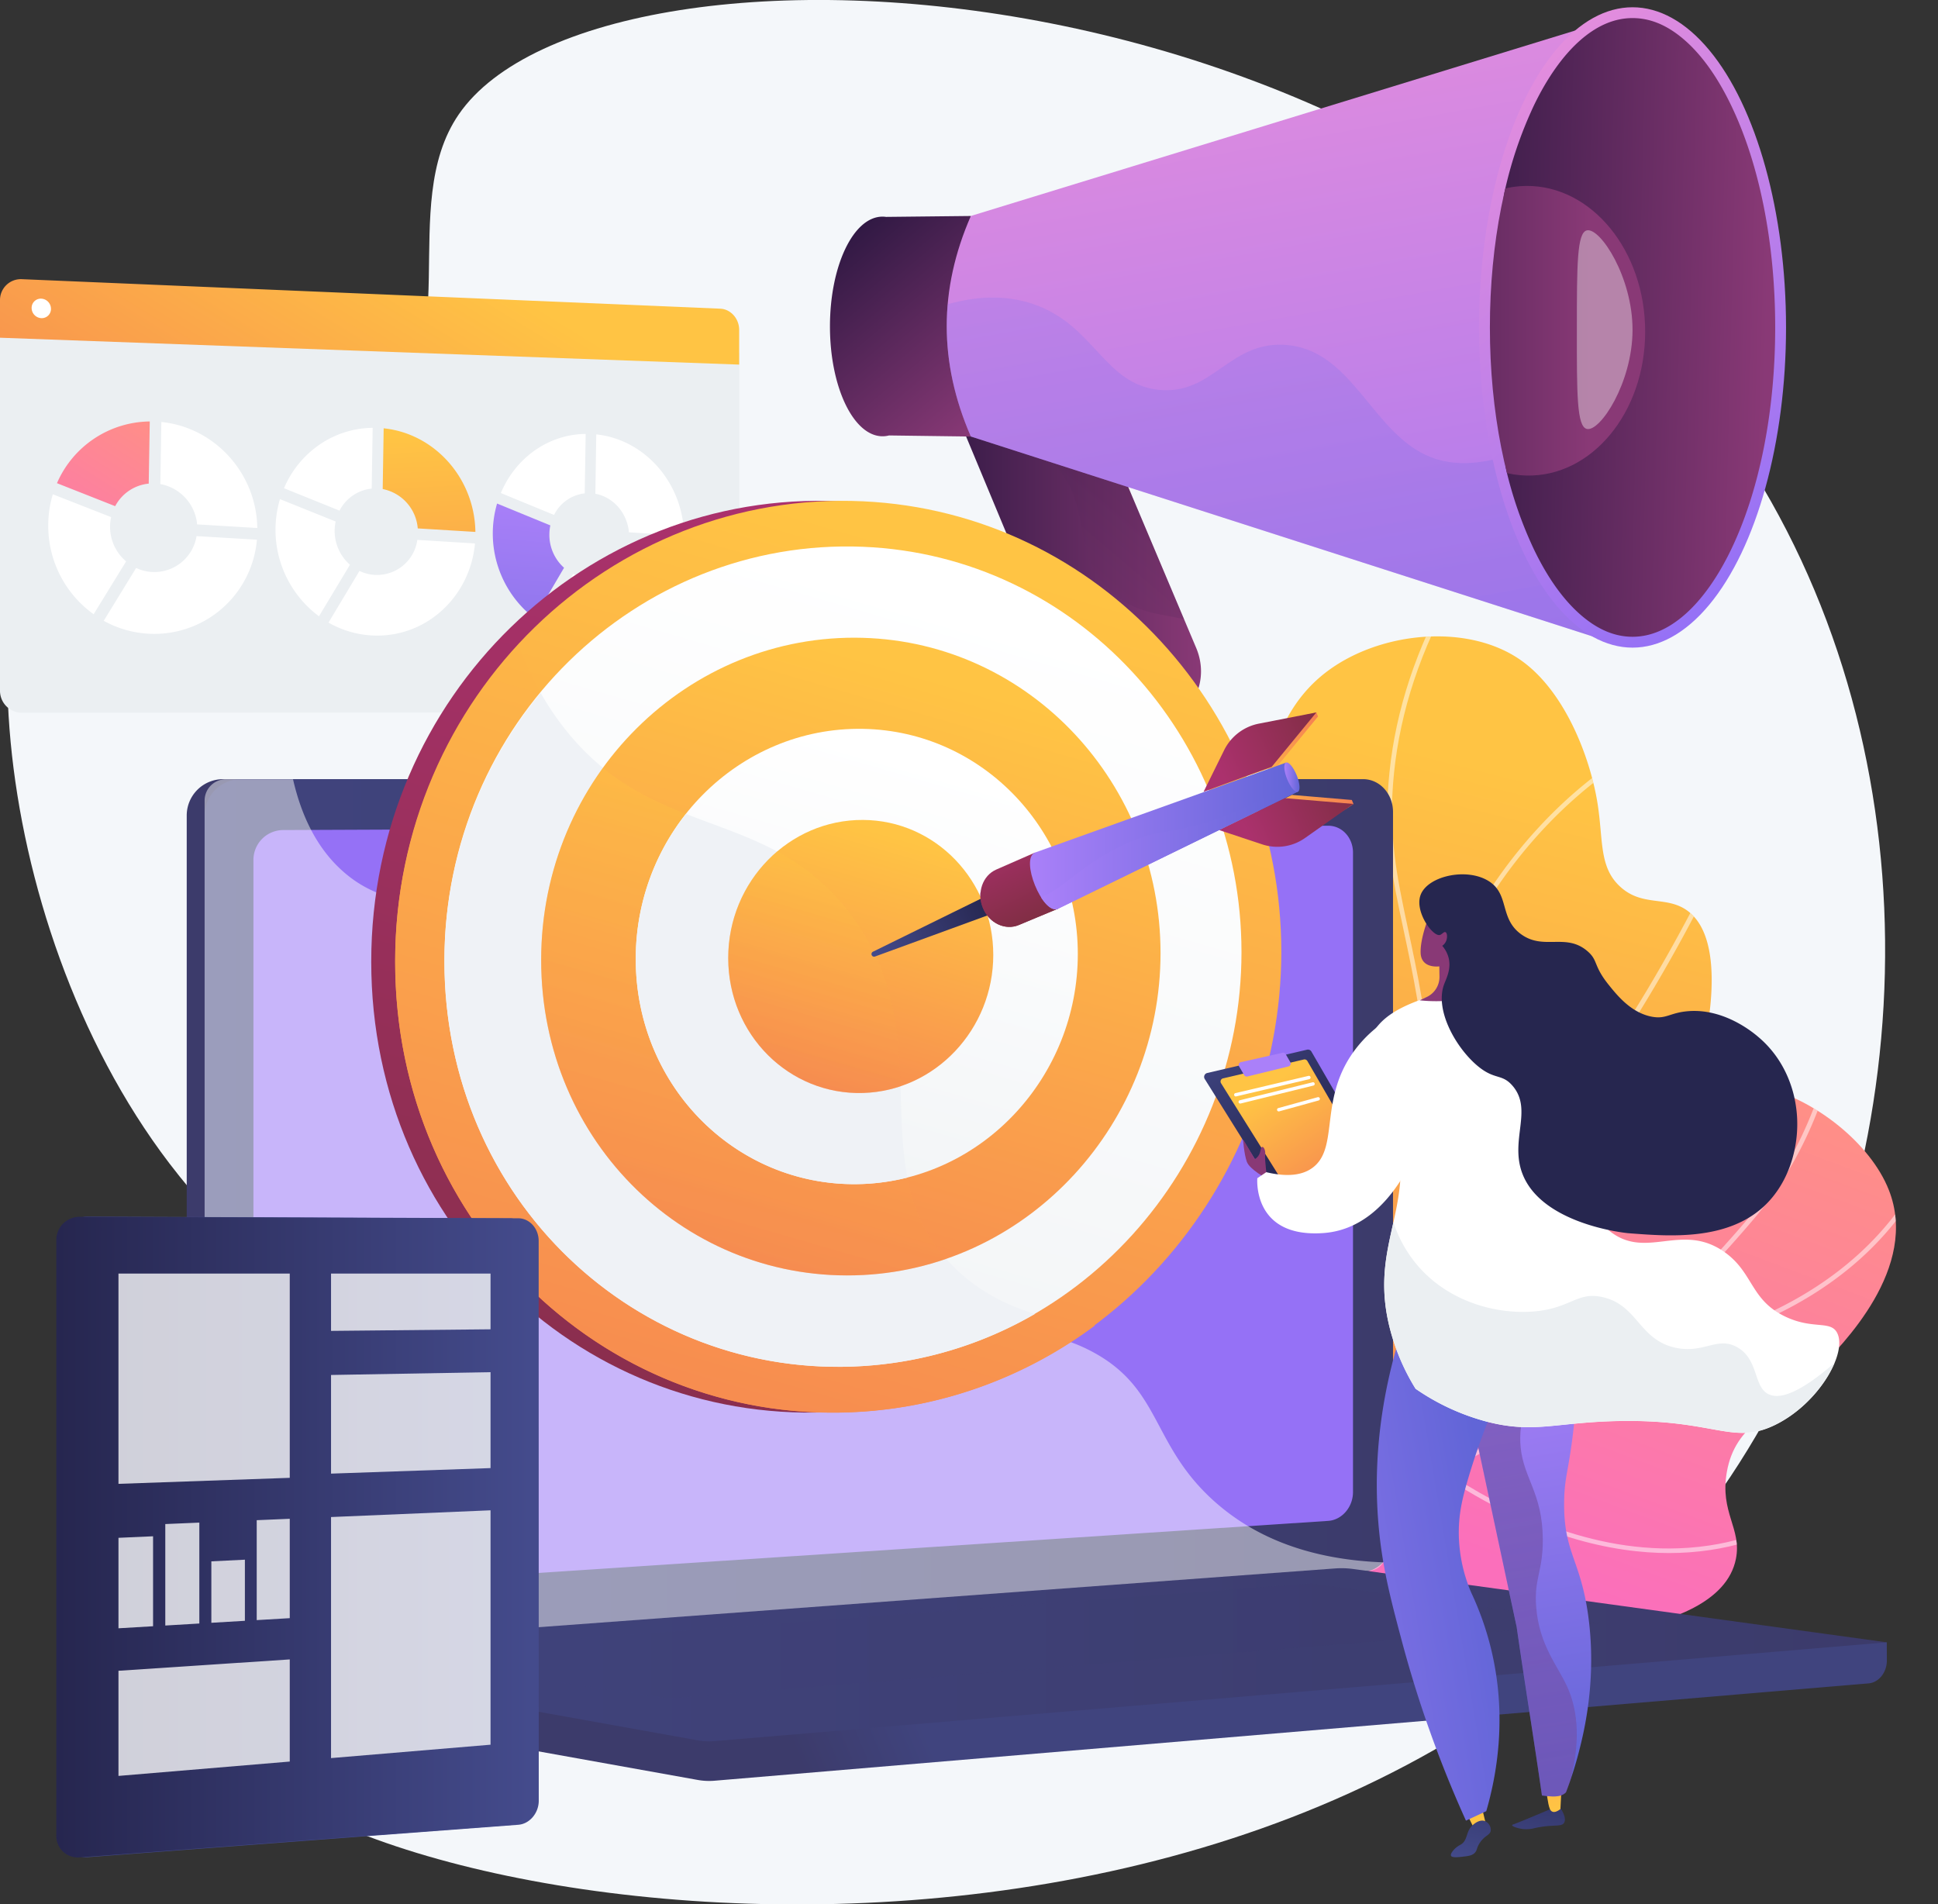 <svg xmlns="http://www.w3.org/2000/svg" xmlns:xlink="http://www.w3.org/1999/xlink" viewBox="0 0 843.61 828.91"><rect x="0" y="0" width="843.61" height="828.91" fill="#333333" stroke="none"/><defs><linearGradient id="linear-gradient" x1="661.64" y1="337.27" x2="544.74" y2="796.7" gradientUnits="userSpaceOnUse"><stop offset="0" stop-color="#ffc444"/><stop offset="1" stop-color="#f36f56"/></linearGradient><linearGradient id="linear-gradient-2" x1="721.51" y1="450.84" x2="638.2" y2="674.47" gradientUnits="userSpaceOnUse"><stop offset="0" stop-color="#ff9085"/><stop offset=".63" stop-color="#fc7ba7"/><stop offset="1" stop-color="#fb6fbb"/></linearGradient><linearGradient id="linear-gradient-3" x1="185.38" y1="103.33" x2="52.89" y2="319.92" xlink:href="#linear-gradient"/><linearGradient id="linear-gradient-4" x1="65.27" y1="177.4" x2="11.56" y2="262.65" gradientUnits="userSpaceOnUse"><stop offset="0" stop-color="#ff9085"/><stop offset="1" stop-color="#fb6fbb"/></linearGradient><linearGradient id="linear-gradient-5" x1="185.05" y1="188.94" x2="194.73" y2="374.38" xlink:href="#linear-gradient"/><linearGradient id="linear-gradient-6" x1="232.06" y1="215.48" x2="218.5" y2="369.41" gradientUnits="userSpaceOnUse"><stop offset="0" stop-color="#aa80f9"/><stop offset="1" stop-color="#6165d7"/></linearGradient><linearGradient id="linear-gradient-9" x1="404.36" y1="218.89" x2="522.8" y2="218.89" gradientUnits="userSpaceOnUse"><stop offset="0" stop-color="#311944"/><stop offset="1" stop-color="#893976"/></linearGradient><linearGradient id="linear-gradient-10" x1="-5225.43" y1="163.2" x2="-5306.19" y2="258.44" gradientTransform="translate(5719.24)" xlink:href="#linear-gradient-9"/><linearGradient id="linear-gradient-11" x1="-375.18" y1="104.02" x2="-440.37" y2="180.9" gradientTransform="matrix(-1 0 0 1 -6.98 0)" xlink:href="#linear-gradient-9"/><linearGradient id="linear-gradient-12" x1="-5178.2" y1="-3.13" x2="-5103.67" y2="409.11" gradientTransform="translate(5719.24)" gradientUnits="userSpaceOnUse"><stop offset="0" stop-color="#e38ddd"/><stop offset="1" stop-color="#9571f6"/></linearGradient><linearGradient id="linear-gradient-13" x1="-5203.7" y1="-2.37" x2="-5128.24" y2="414.99" gradientTransform="translate(5719.24)" xlink:href="#linear-gradient-6"/><linearGradient id="linear-gradient-14" x1="-643.4" y1="54.99" x2="-791.86" y2="230.08" gradientTransform="matrix(-1 0 0 1 -6.98 0)" xlink:href="#linear-gradient-12"/><linearGradient id="linear-gradient-15" x1="-633" y1="140.38" x2="-776.12" y2="144.02" gradientTransform="matrix(-1 0 0 1 -6.98 0)" xlink:href="#linear-gradient-9"/><linearGradient id="linear-gradient-16" x1="574.36" y1="143.97" x2="691.93" y2="143.97" xlink:href="#linear-gradient-9"/><linearGradient id="linear-gradient-17" x1="398.37" y1="743" x2="346.93" y2="764.6" gradientUnits="userSpaceOnUse"><stop offset="0" stop-color="#40447e"/><stop offset="1" stop-color="#3c3b6b"/></linearGradient><linearGradient id="linear-gradient-18" x1="329.68" y1="516.29" x2="273.86" y2="539.74" xlink:href="#linear-gradient-17"/><linearGradient id="linear-gradient-19" x1="89.07" y1="528.98" x2="606.41" y2="528.98" xlink:href="#linear-gradient-17"/><linearGradient id="linear-gradient-20" x1="415.88" y1="403.59" x2="19.4" y2="1051.76" xlink:href="#linear-gradient-12"/><linearGradient id="linear-gradient-21" x1="89.07" y1="720.29" x2="821.31" y2="720.29" xlink:href="#linear-gradient-17"/><linearGradient id="linear-gradient-22" x1="160.88" y1="714.29" x2="697.39" y2="714.29" xlink:href="#linear-gradient-17"/><linearGradient id="linear-gradient-23" x1="404.7" y1="242.17" x2="243.03" y2="801.8" gradientUnits="userSpaceOnUse"><stop offset="0" stop-color="#ab316d"/><stop offset="1" stop-color="#792d3d"/></linearGradient><linearGradient id="linear-gradient-24" x1="415.1" y1="242.17" x2="253.42" y2="801.8" xlink:href="#linear-gradient"/><linearGradient id="linear-gradient-25" x1="397.91" y1="228.44" x2="232.66" y2="800.47" xlink:href="#linear-gradient"/><linearGradient id="linear-gradient-26" x1="412.12" y1="259.62" x2="266.66" y2="763.13" gradientUnits="userSpaceOnUse"><stop offset="0" stop-color="#fff"/><stop offset="1" stop-color="#ebeff2"/></linearGradient><linearGradient id="linear-gradient-27" x1="405.52" y1="294.49" x2="292.45" y2="685.88" xlink:href="#linear-gradient"/><linearGradient id="linear-gradient-28" x1="353.66" y1="369.12" x2="277.21" y2="633.73" xlink:href="#linear-gradient"/><linearGradient id="linear-gradient-29" x1="398.06" y1="329.32" x2="317.33" y2="608.77" xlink:href="#linear-gradient-26"/><linearGradient id="linear-gradient-30" x1="389.74" y1="364.12" x2="341.31" y2="531.74" xlink:href="#linear-gradient"/><linearGradient id="linear-gradient-31" x1="370.75" y1="384.22" x2="332.78" y2="515.64" xlink:href="#linear-gradient"/><linearGradient id="linear-gradient-32" x1="311.05" y1="1490.12" x2="366.52" y2="1490.12" gradientTransform="rotate(-24.5 -2268.764 404.15)" xlink:href="#linear-gradient"/><linearGradient id="linear-gradient-33" x1="77.64" y1="1417.75" x2="134.69" y2="1417.75" gradientTransform="rotate(-22.12 -2336.837 145.247)" gradientUnits="userSpaceOnUse"><stop offset="0" stop-color="#444b8c"/><stop offset="1" stop-color="#26264f"/></linearGradient><linearGradient id="linear-gradient-34" x1="310.39" y1="1521.44" x2="365.04" y2="1521.44" gradientTransform="rotate(-24.5 -2268.764 404.15)" xlink:href="#linear-gradient"/><linearGradient id="linear-gradient-35" x1="306.96" y1="1522.92" x2="364.97" y2="1522.92" gradientTransform="rotate(-24.5 -2268.764 404.15)" xlink:href="#linear-gradient-23"/><linearGradient id="linear-gradient-36" x1="307.61" y1="1488.3" x2="366.52" y2="1488.3" gradientTransform="rotate(-24.5 -2268.764 404.15)" xlink:href="#linear-gradient-23"/><linearGradient id="linear-gradient-37" x1="214.29" y1="1484.94" x2="215.39" y2="1535.56" gradientTransform="rotate(-24.5 -2268.764 404.15)" xlink:href="#linear-gradient-23"/><linearGradient id="linear-gradient-38" x1="213.74" y1="1484.96" x2="214.85" y2="1535.57" gradientTransform="rotate(-24.5 -2268.764 404.15)" xlink:href="#linear-gradient-23"/><linearGradient id="linear-gradient-39" x1="448.35" y1="363.86" x2="564.92" y2="363.86" xlink:href="#linear-gradient-6"/><linearGradient id="linear-gradient-40" x1="453.18" y1="367.72" x2="564.92" y2="367.72" xlink:href="#linear-gradient-6"/><linearGradient id="linear-gradient-41" x1="559.07" y1="338.31" x2="565.68" y2="338.31" xlink:href="#linear-gradient-6"/><linearGradient id="linear-gradient-42" x1="28.05" y1="668.99" x2="234.52" y2="668.99" xlink:href="#linear-gradient-33"/><linearGradient id="linear-gradient-43" x1="-808.2" y1="5191.58" x2="-698.1" y2="5057.02" gradientTransform="rotate(-90 -2543.84 2454.96)" xlink:href="#linear-gradient-33"/><linearGradient id="linear-gradient-44" x1="87.93" y1="539.94" x2="236.71" y2="958.47" xlink:href="#linear-gradient"/><linearGradient id="linear-gradient-45" x1="111.52" y1="788.64" x2="156.96" y2="788.64" xlink:href="#linear-gradient-33"/><linearGradient id="linear-gradient-46" x1="24.5" y1="669.08" x2="230.97" y2="669.08" gradientUnits="userSpaceOnUse"><stop offset="0" stop-color="#26264f"/><stop offset="1" stop-color="#444b8c"/></linearGradient><linearGradient id="linear-gradient-51" x1="-3967.89" y1="1093.06" x2="-3985.97" y2="1033.43" gradientTransform="scale(-1 1) rotate(7 48.719 28359.141)" xlink:href="#linear-gradient-33"/><linearGradient id="linear-gradient-52" x1="-3983.48" y1="1081.45" x2="-3983.48" y2="985.64" gradientTransform="scale(-1 1) rotate(7 48.719 28359.141)" xlink:href="#linear-gradient"/><linearGradient id="linear-gradient-53" x1="-3948.21" y1="1081.45" x2="-3948.21" y2="985.64" gradientTransform="scale(-1 1) rotate(7 48.719 28359.141)" xlink:href="#linear-gradient"/><linearGradient id="linear-gradient-54" x1="-3941.54" y1="1085.07" x2="-3959.63" y2="1025.44" gradientTransform="scale(-1 1) rotate(7 48.719 28359.141)" xlink:href="#linear-gradient-33"/><linearGradient id="linear-gradient-55" x1="-3991.76" y1="874.72" x2="-4000.56" y2="1072.68" gradientTransform="scale(-1 1) rotate(7 48.719 28359.141)" xlink:href="#linear-gradient-6"/><linearGradient id="linear-gradient-56" x1="-3991.76" y1="874.72" x2="-4000.56" y2="1072.68" gradientTransform="scale(-1 1) rotate(7 48.719 28359.141)" xlink:href="#linear-gradient-9"/><linearGradient id="linear-gradient-57" x1="-3857.64" y1="958.94" x2="-4018.94" y2="951.61" gradientTransform="scale(-1 1) rotate(7 48.719 28359.141)" xlink:href="#linear-gradient-6"/><linearGradient id="linear-gradient-58" x1="-3970.33" y1="684.14" x2="-3990.97" y2="717.52" gradientTransform="scale(-1 1) rotate(7 48.719 28359.141)" xlink:href="#linear-gradient-9"/><linearGradient id="linear-gradient-59" x1="-3893.49" y1="735.82" x2="-3935.08" y2="803.1" gradientTransform="scale(-1 1) rotate(7 48.719 28359.141)" xlink:href="#linear-gradient-33"/><linearGradient id="linear-gradient-60" x1="-3862.34" y1="703.12" x2="-3898.26" y2="770.57" gradientTransform="matrix(-.99 .1 .1 .99 -3360.95 175.69)" xlink:href="#linear-gradient"/><linearGradient id="linear-gradient-61" x1="-3897.74" y1="731.5" x2="-3887.84" y2="710.97" gradientTransform="scale(-1 1) rotate(7 48.719 28359.141)" xlink:href="#linear-gradient-6"/><linearGradient id="linear-gradient-62" x1="-3884.69" y1="762.41" x2="-3894.67" y2="778.55" gradientTransform="scale(-1 1) rotate(7 48.719 28359.141)" xlink:href="#linear-gradient-9"/><linearGradient id="linear-gradient-63" x1="672.95" y1="377.96" x2="733.95" y2="532.96" xlink:href="#linear-gradient-33"/><clipPath id="clip-path"><path class="cls-1" d="M492.84 679.9c19.48-18.27 45.18-48 56.81-89.93 15.25-55-7.1-82.86-4.58-176 1.59-58.93 3.3-100 33-122 23.28-17.23 61-20.65 83.84-4.68 19 13.28 30 41.52 33.38 61.68 2.73 16.43.53 28.36 10 37 9.68 8.85 20.13 3.84 29.18 10.39 18.36 13.29 7.73 57.3 6 64.41-19.1 79.12-92 132.48-124.09 155.37a492.79 492.79 0 01-123.54 63.76z"/></clipPath><clipPath id="clip-path-2"><path class="cls-2" d="M499.51 675.37c37.87 18.55 88.76 36.78 145.26 38.13 14.41.35 103.48 2.48 110.88-35 2.61-13.2-7.12-20.16-3.94-37.87 3.76-21 19.83-24.63 39-43.82 11.43-11.45 44.88-45 31.49-78.87-8-20.26-32.37-39.76-55.58-44.93-34-7.59-58.89 17.12-100.22 59.67-36.64 37.72-38.1 50.61-65 77.31-19.9 19.82-51.62 45.01-101.89 65.38z"/></clipPath><clipPath id="clip-path-3"><path d="M710.64 277.17c7.84 0 15.54-3.29 22.89-9.77s14.24-16.14 20.1-28.36c12.32-25.7 19.11-60 19.11-96.51S766 71.73 753.63 46c-5.86-12.22-12.62-21.77-20.1-28.36s-15-9.77-22.89-9.77-15.53 3.28-22.88 9.77-14.24 16.17-20.1 28.36c-12.32 25.7-19.11 60-19.11 96.5s6.79 70.81 19.11 96.51c5.86 12.22 12.62 21.76 20.1 28.36s15.05 9.8 22.88 9.8z" fill="none"/></clipPath><style>.cls-1{fill:url(#linear-gradient)}.cls-2{fill:url(#linear-gradient-2)}.cls-6{fill:#ebeff2}.cls-8{fill:#fff}.cls-13{opacity:.5;mix-blend-mode:soft-light}.cls-37{fill:#eff2f6}.cls-53{fill:url(#linear-gradient-42)}.cls-54{fill:url(#linear-gradient-43)}.cls-55{fill:url(#linear-gradient-44)}.cls-56{fill:url(#linear-gradient-45)}</style></defs><g style="isolation:isolate"><g id="Слой_2" data-name="Слой 2"><g id="Metaphor_illustration" data-name="Metaphor illustration"><path d="M199.68 49.82c-27.45 40 4.73 104.9-36 135-39.66 29.3-88.37-18.72-125.74 6.5-55.44 37.41-45.31 208.6 35.74 315 24.38 32 44.74 44.44 53.76 80.61 19.37 77.68-48.7 123.89-35.75 162.31 29.17 86.51 477.77 159.1 657.77-100.88C833.52 526.9 846.1 351.56 771 218.4 635.27-22.23 261.28-40 199.68 49.82z" fill="#f4f7fa"/><path class="cls-6" d="M0 141.34v159.34a9.56 9.56 0 009.56 9.57l304-.18c4.56 0 8.25-4 8.25-8.89V153.46z"/><path d="M313.51 134.36L9.56 121.52A9.09 9.09 0 000 130.69V147l321.76 11.7v-15.11c0-4.91-3.69-9.04-8.25-9.23z" fill="url(#linear-gradient-3)"/><path class="cls-8" d="M22.19 134.41a4 4 0 01-4.19 4.07 4.44 4.44 0 01-4.23-4.4A4 4 0 0118 130a4.45 4.45 0 014.19 4.41z"/><path d="M50.14 220.32a18.55 18.55 0 0114.6-9.81l.45-27.06a44.53 44.53 0 00-40.39 26.87z" fill="url(#linear-gradient-4)"/><path class="cls-8" d="M69.8 210.71a19.59 19.59 0 0116 17.54l26.2 1.58C111.67 206 93.47 186 70.24 183.68zm15.76 22.65A18.64 18.64 0 0167 249a18.85 18.85 0 01-7.74-1.78l-14.11 23A45.39 45.39 0 0067 275.91a44.83 44.83 0 0044.84-41zm-44.8 34l14.14-23a19.69 19.69 0 01-6.53-19.28L23 215.15a46.57 46.57 0 00-2 13.72 47.28 47.28 0 0019.76 38.49zm107.04-45.09a17.75 17.75 0 0114-9.59l.42-26.46c-17.22.2-32 10.83-38.6 26.29z"/><path d="M166.59 212.87A19 19 0 01181.85 230l25.09 1.53c-.32-23.33-17.72-42.82-39.93-45.1z" fill="url(#linear-gradient-5)"/><path class="cls-8" d="M181.66 235a17.7 17.7 0 01-25.19 13.52L143 271a42.66 42.66 0 0020.89 5.66c22.49.16 40.8-17.45 42.87-40.11zm-42.82 33.27l13.5-22.45a19.58 19.58 0 01-6.23-18.82l-24.24-9.74a46.86 46.86 0 0017 51zm102.34-44.13a17 17 0 0113.35-9.39l.41-25.88c-16.47.2-30.61 10.61-36.92 25.74zm17.98-9.21c7.8 1.42 13.88 8.33 14.61 16.77l24 1.49c-.3-22.83-17-41.89-38.22-44.11zm14.42 21.65c-1.42 8.59-8.48 15-17 14.93a16.66 16.66 0 01-7.08-1.7l-12.9 22a40.14 40.14 0 0020 5.52c21.53.16 39.06-17.08 41-39.25z"/><path d="M232.61 269.13l12.92-22a19.19 19.19 0 01-6.39-14.39 19.87 19.87 0 01.42-4.05l-23.18-9.51a46.56 46.56 0 0016.23 49.91z" fill="url(#linear-gradient-6)"/><path class="cls-1" d="M492.84 679.9c19.48-18.27 45.18-48 56.81-89.93 15.25-55-7.1-82.86-4.58-176 1.59-58.93 3.3-100 33-122 23.28-17.23 61-20.65 83.84-4.68 19 13.28 30 41.52 33.38 61.68 2.73 16.43.53 28.36 10 37 9.68 8.85 20.13 3.84 29.18 10.39 18.36 13.29 7.73 57.3 6 64.41-19.1 79.12-92 132.48-124.09 155.37a492.79 492.79 0 01-123.54 63.76z"/><g class="cls-13" clip-path="url(#clip-path)"><path class="cls-8" d="M470.65 694.7l-.71-1.87c33.81-12.85 62.89-28.16 86.45-45.52 34.71-25.58 56.33-54.93 64.23-87.22 6.19-25.29 4-51.51 1-87.81-2.43-29-6.77-49.29-10.59-67.22-5-23.45-9-42-6.2-68.86 2.79-27.28 11.78-54.4 26.73-80.6l1.73 1c-14.8 26-23.71 52.81-26.47 79.81-2.73 26.58 1.2 45 6.16 68.24 3.84 18 8.19 38.37 10.63 67.48 2.94 35.11 5.27 62.84-1 88.45-8 32.76-29.88 62.48-65 88.35-23.74 17.46-52.98 32.86-86.96 45.77z"/><path class="cls-8" d="M620.89 452.07l-1-.45c-.19-.09-19.52-8.65-38.83-28.52-17.81-18.33-39.29-50.34-40.44-98.68h2c1.13 47.69 22.31 79.25 39.88 97.33a140 140 0 0037.16 27.6c15.86-52.38 44-85.24 64.88-103.62 22.81-20.07 42.18-27.7 42.37-27.78l.73 1.87c-.19.07-19.3 7.61-41.85 27.48-20.79 18.29-48.92 51.16-64.57 103.7z"/><path class="cls-8" d="M625.05 530.53l-.41-.6c-.19-.27-19.25-28-43.81-52.14-24.4-23.94-81.57-32.26-82.15-32.34l.28-2c.58.08 58.41 8.5 83.27 32.89 22.69 22.27 40.71 47.64 43.64 51.84 59.94-18.5 123.92-158.79 124.56-160.18l1.83.83a705.55 705.55 0 01-40 73.87c-31.73 50.64-60.83 80.13-86.48 87.66z"/><path class="cls-8" d="M566.49 641.88l1-1.73c15.31-26.59 13.08-54.52-6.62-83A154.92 154.92 0 00526.32 522l1.14-1.64a156.47 156.47 0 0135 35.6c19.49 28.16 22.15 57 7.73 83.44a364.45 364.45 0 0064.36-16.33c34.51-12 83.76-34.88 122.45-75.36L832.21 469l1.44 1.38-75.19 78.67c-39 40.78-88.55 63.78-123.28 75.88-37.61 13.12-66.42 16.65-66.71 16.68z"/></g><path class="cls-2" d="M499.51 675.37c37.87 18.55 88.76 36.78 145.26 38.13 14.41.35 103.48 2.48 110.88-35 2.61-13.2-7.12-20.16-3.94-37.87 3.76-21 19.83-24.63 39-43.82 11.43-11.45 44.88-45 31.49-78.87-8-20.26-32.37-39.76-55.58-44.93-34-7.59-58.89 17.12-100.22 59.67-36.64 37.72-38.1 50.61-65 77.31-19.9 19.82-51.62 45.01-101.89 65.38z"/><g class="cls-13" clip-path="url(#clip-path-2)"><path class="cls-8" d="M500.4 675a234.87 234.87 0 01-49.52-5.28c-43-9.25-83.28-29.82-119.79-61.12l1.31-1.52c36.24 31.09 76.25 51.5 118.9 60.68 56.82 12.23 115.66 3 174.88-27.45 61.7-31.71 108.35-78.48 136.63-112.13 19.57-23.29 32.41-53.32 38.18-89.26l2 .32c-5.83 36.3-18.82 66.66-38.63 90.23-28.36 33.79-75.27 80.76-137.26 112.62C584.48 664 542.05 675 500.4 675z"/><path class="cls-8" d="M700.21 592.49l-.2-.87a173 173 0 01-3.17-43.07c1.07-22.6 7.11-55.12 29.83-81.74l1.52 1.3C688 515.26 700 581.87 701.76 590.28c105.63-13.64 133.64-73.85 139.72-92 .17-.5.28-.81.33-.92l1.79.89-.89-.44.9.42c0 .1-.12.33-.24.68-6.18 18.51-34.73 79.94-142.27 93.49z"/><path class="cls-8" d="M726.57 676c-23.89 0-58.44-6.74-99.46-34.48l-.44-.3v-.54c0-.57.74-57.67 36-118.79l35.57-61.59 1.73 1-35.57 61.59c-33.21 57.51-35.6 111.38-35.76 117.28 25.28 17 64.13 36.52 106.35 33.54 25.39-1.79 40.17-11 40.32-11.1l1.07 1.68c-.61.39-15.26 9.55-41.12 11.4-2.68.18-5.6.31-8.69.31z"/></g><path d="M490.6 316.83a28.73 28.73 0 01-24.51-17.45l-59.75-143.5a25.08 25.08 0 0113.78-33.1c13.17-5.28 33.7.94 39.28 14.14L520.69 282c5.78 13.68-.74 28.63-14.48 33.34-3.39 1.14-12.21 1.71-15.61 1.49z" fill="url(#linear-gradient-9)"/><path d="M420.12 122.78c13.17-5.28 33.7.94 39.28 14.14l56 132.64c-9.38-2.41-20.48-2.2-31.14-11.54-17.74-15.56-9-35.5-23.08-53.25-6.43-8.12-18.32-16.67-42.53-19.24l-12.35-29.65a25.08 25.08 0 0113.82-33.1z" style="mix-blend-mode:multiply" fill="url(#linear-gradient-10)" opacity=".3"/><path d="M384.15 94.3a11.13 11.13 0 011.53.11l36.93-.4v96l-35.61-.47a11.5 11.5 0 01-2.8.36c-12.66 0-22.92-21.4-22.92-47.8s10.21-47.8 22.87-47.8z" fill="url(#linear-gradient-11)"/><path d="M422.61 94c-14 32-14 63.83 0 96l274.71 88.32 2.84-269.48z" fill="url(#linear-gradient-12)"/><path d="M623.17 199.13c-26.12-9.89-34.24-47.79-64.56-49.06-23.8-1-31 22.1-54.28 19.61-23.87-2.55-27.88-28.28-54.6-37.35-12.15-4.13-24.87-3.36-37.21.12Q410 161.1 422.61 190l274.71 88.32-16.25-91.5c-27.07 15.83-45.24 17.11-57.9 12.31z" style="mix-blend-mode:multiply" fill="url(#linear-gradient-13)" opacity=".3"/><ellipse cx="710.64" cy="142.53" rx="66.82" ry="139.37" fill="url(#linear-gradient-14)"/><path d="M710.64 277.17c7.84 0 15.54-3.29 22.89-9.77s14.24-16.14 20.1-28.36c12.32-25.7 19.11-60 19.11-96.51S766 71.73 753.63 46c-5.86-12.22-12.62-21.77-20.1-28.36s-15-9.77-22.89-9.77-15.53 3.28-22.88 9.77-14.24 16.17-20.1 28.36a178.5 178.5 0 00-12.46 36.3c-4.35 18.48 8.22 37.78 8.22 59 0 22.6-12.27 45.54-7.37 64.91A175.78 175.78 0 00667.66 239c5.86 12.22 12.62 21.76 20.1 28.36s15.05 9.81 22.88 9.81z" fill="url(#linear-gradient-15)"/><g clip-path="url(#clip-path-3)"><path d="M716.14 144.36c0 35.31-23.38 63.35-51.81 62.63-28-.7-50.37-29.09-50.37-63.42s22.38-62.37 50.37-62.64c28.43-.27 51.81 28.12 51.81 63.43z" fill="url(#linear-gradient-16)"/><path d="M710.64 143.76c-.08 22.87-14.1 44.29-19.89 42.94-4.39-1-4.37-15.22-4.34-43.62 0-27.87.05-41.8 4.34-42.8 5.8-1.35 19.98 20.35 19.89 43.48z" style="mix-blend-mode:overlay" opacity=".38" fill="#fff"/></g><path d="M821.31 714.85l-732.24-6.38v18.87c0 5.12 3.2 9.48 7.52 10.26l207.06 37.15a28.46 28.46 0 007.43.35l502.27-42.36c4.49-.38 8-4.75 8-10z" fill="url(#linear-gradient-17)"/><path d="M585.59 684.26L97.13 718.78a14.55 14.55 0 01-15.85-14.66V354.93a15.82 15.82 0 0115.85-15.78h488.46c7.2 0 13 6.38 13 14.26v315.67c.03 7.92-5.8 14.67-13 15.18z" fill="url(#linear-gradient-18)"/><path d="M593.38 684.26l-488.46 34.52a14.55 14.55 0 01-15.85-14.66V354.93a15.82 15.82 0 0115.85-15.78h488.46c7.2 0 13 6.38 13 14.26v315.67c.03 7.92-5.8 14.67-13 15.18z" fill="url(#linear-gradient-19)"/><path d="M578.16 662l-454.95 30a11.92 11.92 0 01-12.89-12V374.24a13 13 0 0112.89-12.94l455-1.88c6 0 10.75 5.21 10.75 11.69v278.46c-.05 6.48-4.85 12.05-10.8 12.43z" fill="url(#linear-gradient-20)"/><path class="cls-8" d="M366.4 348.7a5.63 5.63 0 11-5.62-5.87 5.77 5.77 0 015.62 5.87z"/><path d="M475.69 588.49c-37.65-20.26-67.26 5.41-95.83-19.92-17.33-15.35-8.82-26.81-30.14-49.75-23.61-25.42-39-16.88-62.71-39.75-30-28.93-15-51.43-40.84-72.2-31.35-25.2-65.16-1.88-95-26-12.87-10.42-19.94-25.57-23.62-41.68H98.34a9.27 9.27 0 00-9.27 9.26v362a8.52 8.52 0 009.27 8.6l497.83-35.33a8 8 0 006-3.67c-36.44-1.33-58.83-13.55-73.14-26.18-28.03-24.77-23.14-49.13-53.34-65.38z" style="mix-blend-mode:soft-light" opacity=".48" fill="#fff"/><path d="M581.19 682.7L89.07 719l214.58 38.51a28.46 28.46 0 007.43.35l510.23-43L589 682.94a37.29 37.29 0 00-7.81-.24z" fill="url(#linear-gradient-21)"/><path style="mix-blend-mode:multiply" fill="url(#linear-gradient-22)" opacity=".3" d="M160.88 719.95l409.71-30.7 126.8 17.27-406.18 32.82-130.33-19.39z"/><path d="M547.37 414.25c0 103.63-79.11 193.08-182.13 200.16-109.57 7.53-203.64-79.93-203.64-195.8s94.07-205.46 203.64-200.41c103.02 4.8 182.13 92.42 182.13 196.05z" fill="url(#linear-gradient-23)"/><path d="M557.76 414.25c0 103.63-79.1 193.08-182.12 200.16C266.07 621.94 172 534.48 172 418.61s94.07-205.46 203.64-200.41c103.02 4.8 182.12 92.42 182.12 196.05z" fill="url(#linear-gradient-24)"/><path d="M411.89 548c-37.21-42.29-2.05-96.55-41-149.23-36.17-48.89-87.09-31.58-126.32-83.12a129.16 129.16 0 01-18.8-35 202.67 202.67 0 00-53.73 138c0 115.87 94.07 203.33 203.64 195.8a190.65 190.65 0 00101-37.53c-31.92-2.92-51.99-14.41-64.79-28.92z" fill="url(#linear-gradient-25)"/><path d="M540.42 414.44c0 93.77-71.79 174.3-164.78 180.16-98.31 6.19-182.2-72.56-182.2-176.24S277.33 234 375.64 238c92.99 3.77 164.78 82.68 164.78 176.44z" fill="url(#linear-gradient-26)"/><path class="cls-37" d="M375.64 594.6a170.71 170.71 0 0074.88-22.67c-17.41-5.3-29.77-13.89-38.63-24-37.21-42.29-2.05-96.55-41-149.23-36.17-48.89-87.09-31.58-126.32-83.12a125 125 0 01-9.23-14 182.52 182.52 0 00-41.86 116.77C193.44 522 277.33 600.79 375.64 594.6z"/><path d="M505.18 414.84c0 73.71-56.78 136.39-129.54 140.14-76 3.91-140.07-57.39-140.07-137.09s64.09-142.45 140.07-140.26c72.76 2.11 129.54 63.5 129.54 137.21z" fill="url(#linear-gradient-27)"/><path d="M370.85 398.74C340 357 298.45 363.49 262.52 334.31a142.14 142.14 0 00-26.95 83.58c0 79.7 64.09 141 140.07 137.09a132.41 132.41 0 0036.25-7c-37.21-42.3-2.05-96.56-41.04-149.24z" style="mix-blend-mode:multiply" fill="url(#linear-gradient-28)" opacity=".3"/><path d="M469.17 415.25c0 53.22-41.24 98-93.53 100.11-53.93 2.16-98.9-41.66-98.9-97.94s45-101.11 98.9-100.17c52.29.91 93.53 44.75 93.53 98z" fill="url(#linear-gradient-29)"/><path class="cls-37" d="M298.61 354.28a101.44 101.44 0 00-21.87 63.14c0 56.28 45 100.1 98.9 97.94a95.05 95.05 0 0019.37-2.8c-6.91-35.31 4.7-74.83-24.16-113.82-20.85-28.23-46.63-34.39-72.24-44.46z"/><path d="M432.37 415.66c0 32.29-25.17 59.18-56.73 60.08-32.16.91-58.64-25.39-58.64-58.74s26.51-60.29 58.67-60.1c31.53.16 56.7 26.48 56.7 58.76z" fill="url(#linear-gradient-30)"/><path d="M392 472.83c-.77-24.08-2.67-49.13-21.15-74.09a95.37 95.37 0 00-32.59-28.12A60.72 60.72 0 00317 417c0 33.38 26.51 59.68 58.67 58.77a56.81 56.81 0 0016.33-2.94z" style="mix-blend-mode:multiply" fill="url(#linear-gradient-31)" opacity=".3"/><path d="M556.24 333.22c.14-.13-29.17 10.07-29.17 10.07l8.95-18.1c3-6.08 30.23-13.78 37-15.09l.71 1.76z" fill="url(#linear-gradient-32)"/><path d="M432.94 397.33l-52 19a1.14 1.14 0 01-.89-2.1l49.76-24.46a.63.63 0 01.86.33l2.61 6.41a.63.63 0 01-.34.82z" fill="url(#linear-gradient-33)"/><path d="M562.34 346c.18 0-28.49 14-28.49 14l18.83 6.23c6.33 2.1 30.85-12.29 36.49-16.26l-.71-1.76z" fill="url(#linear-gradient-34)"/><path d="M559 347.37c.19 0-28.36 13.92-28.36 13.92l18.76 6.23a20.9 20.9 0 0018.69-2.77l21-14.82z" fill="url(#linear-gradient-35)"/><path d="M553.54 333.83c.14-.13-29.62 10.82-29.62 10.82l8.89-18A21.44 21.44 0 01547.89 315l25.11-4.9z" fill="url(#linear-gradient-36)"/><path d="M460.5 395.56l-17 7.09c-6 2.49-13-.87-15.66-7.49-2.69-6.62-.1-14.07 5.84-16.67l16.89-7.4z" fill="url(#linear-gradient-37)"/><path d="M444.61 392.4a35.89 35.89 0 01-17.78-4 14.14 14.14 0 001 6.72c2.69 6.62 9.68 10 15.66 7.49l17-7.09-2.92-7.18a27.21 27.21 0 01-12.96 4.06z" fill="url(#linear-gradient-38)"/><path d="M564.92 344.57l-104.42 51c-6.66 2.71-16.61-21.76-9.95-24.47l109.24-39.15z" fill="url(#linear-gradient-39)"/><path d="M531.12 356c-21.45 7.8-26.63 3.81-44.86 13.14-16.8 8.59-23.46 17.64-33.08 21.46 2.28 3.59 5 5.95 7.32 5l104.42-51-2-4.91a146.25 146.25 0 01-31.8 16.31z" fill="url(#linear-gradient-40)"/><path d="M564.44 337.43c1.43 3.51 1.66 6.76.52 7.24s-3.22-2-4.65-5.48-1.66-6.75-.52-7.25 3.21 1.97 4.65 5.49z" fill="url(#linear-gradient-41)"/><path class="cls-53" d="M234.52 783.8c0 5.41-4 10.11-8.91 10.48L38 808.4a9.36 9.36 0 01-10-9.68V539.94a10.19 10.19 0 0110-10.39l187.57.73c4.92 0 8.91 4.44 8.91 9.86z"/><path class="cls-54" d="M32.71 539.94v258.45a5 5 0 005.29 5.17l148-10.93 39.58-2.93a5.49 5.49 0 004.77-5.6v-244a5 5 0 00-4.77-5.26l-41-.11L38 534.39a5.44 5.44 0 00-5.29 5.55z"/><path class="cls-55" d="M227.75 772.87a2.15 2.15 0 01-2 2.09L37.89 788a2 2 0 01-2.24-1.91V539.84a2.15 2.15 0 012.24-2.06l187.85.29a2 2 0 012 2z"/><path class="cls-56" d="M155 790.4l-41.53 3a1.79 1.79 0 01-2-1.78v-2.79a2.12 2.12 0 012-2.06l41.53-2.92a1.77 1.77 0 011.93 1.77v2.74a2.08 2.08 0 01-1.93 2.04z"/><path d="M231 783.89c0 5.41-4 10.12-8.91 10.49L34.5 808.49a9.37 9.37 0 01-10-9.68V540a10.18 10.18 0 0110-10.38l187.56.73c4.92 0 8.91 4.44 8.91 9.85z" fill="url(#linear-gradient-46)"/><path class="cls-53" d="M234.52 783.8c0 5.41-4 10.11-8.91 10.48L38 808.4a9.36 9.36 0 01-10-9.68V539.94a10.19 10.19 0 0110-10.39l187.57.73c4.92 0 8.91 4.44 8.91 9.86z"/><path class="cls-54" d="M32.71 539.94v258.45a5 5 0 005.29 5.17l148-10.93 39.58-2.93a5.49 5.49 0 004.77-5.6v-244a5 5 0 00-4.77-5.26l-41-.11L38 534.39a5.44 5.44 0 00-5.29 5.55z"/><path class="cls-55" d="M227.75 772.87a2.15 2.15 0 01-2 2.09L37.89 788a2 2 0 01-2.24-1.91V539.84a2.15 2.15 0 012.24-2.06l187.85.29a2 2 0 012 2z"/><path class="cls-56" d="M155 790.4l-41.53 3a1.79 1.79 0 01-2-1.78v-2.79a2.12 2.12 0 012-2.06l41.53-2.92a1.77 1.77 0 011.93 1.77v2.74a2.08 2.08 0 01-1.93 2.04z"/><path d="M126.13 643.26l-74.56 2.62v-91.53h74.56v88.91zm0 123.5l-74.56 6.25v-45.77l74.56-4.94v44.46zm87.4-188.15l-69.43.69v-24.95h69.43v24.26zm0 60.41l-69.43 2.41v-42.94l69.43-1.22v41.75zm0 120.4l-69.43 5.83V660.33l69.43-2.93v102.02zm-146.9-51.56l-15.06.89v-39.38l15.06-.67v39.16zm20.14-1.19l-14.82.88v-44.17l14.82-.63v43.92zm19.83-1.18l-14.6.87v-26.75l14.6-.72v26.6zm19.53-1.15l-14.38.85V661.7l14.38-.61v43.25z" style="mix-blend-mode:soft-light" opacity=".78" fill="#fff"/><path d="M679.42 787.27c2.23 3.56 1.89 5.23 1.5 6-1.12 2.22-4.56.59-12.9 2.47a14.26 14.26 0 01-5.26.37c-2.07-.27-4.56-1.09-4.52-1.65 0-.2.37-.31.5-.36 2.29-.74 16.49-6.77 16.49-6.77z" fill="url(#linear-gradient-51)"/><path d="M679.68 778.9l-.43 8.53s-3.34 2.92-4.61-.07c-.91-2.16-1.52-8.16-1.52-8.16z" fill="url(#linear-gradient-52)"/><path fill="url(#linear-gradient-53)" d="M637.55 787.5l4.55 9.3 5.05-1.36-2.12-8.82-7.48.88z"/><path d="M644.26 802c2.18-3.21 4.43-3.18 4.66-5.25a4.17 4.17 0 00-2.54-4.08c-2.18-.83-4.52 1.07-5 1.49-3.59 2.91-2.13 6.71-5.59 8.79a9.85 9.85 0 00-2.91 2.17c-.47.54-1.63 1.88-1.24 2.68s2.73.65 4.91.39c2.6-.31 3.91-.47 5.08-1.38 1.58-1.32.94-2.38 2.63-4.81z" fill="url(#linear-gradient-54)"/><path d="M686.22 575.25a278.38 278.38 0 01-1.72 50.5c-1.9 15-3.5 17.66-3.63 27.92-.27 22.32 7.13 24.9 10.51 49.81 3.74 27.52-1.79 50.09-4 58.71a160.85 160.85 0 01-5.72 17.94c-2.35 2.42-6.3 1.89-10.45 1.4-3.58-24.94-7.42-48.37-11-73.31q-12-56-23.93-111.92z" fill="url(#linear-gradient-55)"/><path d="M671.23 781.53c-3.58-24.94-7.42-48.37-11-73.31q-12-56-23.93-111.92l49.92-21c.07 1.3.11 2.55.16 3.83-22.27 22.83-25.59 39.73-24.43 51 1.42 13.64 9.45 19.79 9.63 39.71.13 14.25-3.92 17.09-2.86 29.87 1.37 16.45 9.2 25.12 13.42 34.34 4.09 8.91 6.35 21.83 1.47 40.88-.69 2-1.34 3.75-1.93 5.28-2.35 2.34-6.3 1.79-10.45 1.32z" style="mix-blend-mode:multiply" fill="url(#linear-gradient-56)" opacity=".3"/><path d="M657.5 596.62a293.71 293.71 0 00-19.35 50.2c-1.79 6.49-3.35 13.22-3.12 21.86a67.33 67.33 0 005.36 24.47 129.68 129.68 0 018.58 24.2c7.38 29.94 2.38 55.93-2 71l-8.84 4.13a504.34 504.34 0 01-28-78.51c-4.84-18.13-8.56-32.36-10.1-50.69-1.63-19.34-1.42-50.15 11.38-88z" fill="url(#linear-gradient-57)"/><path class="cls-8" d="M636.6 429.8c-19.06 4.92-33.49 9.6-39.22 20.27-6.06 11.27 5.64 18.4 10.59 41.62 7.57 35.54-12 50.67-3 86.35a93.79 93.79 0 0011.25 26.47 98.8 98.8 0 0031 14.31c20.17 5.23 29.51.44 56-.24 43.35-1.11 50.84 10.87 69.7 1.56 19-9.41 31.56-31.6 26.64-40.24-3-5.17-10.56-1.15-22.43-6.82-15.29-7.3-13.8-19.11-26.46-28.09-18.19-12.9-33.35 2.9-48.92-8.33-15.75-11.37-20-41.83-15.3-60.57 3.09-12.24 2.1-25.18 4.11-37.65A7.79 7.79 0 00690 434c-3-6.82-15.94-7.1-25.73-7.22a110.82 110.82 0 00-27.67 3.02z"/><path class="cls-6" d="M769.54 606.7c-6.3-3.48-4-15-13.34-20.29-8.67-4.88-14.48 2.92-26.88.22-15.92-3.48-16.34-18.49-31.61-22-11-2.54-13.64 4.55-29.05 6.12s-36.09-3.11-50.22-18.37A55.21 55.21 0 01606.56 532c-3 13.64-6.42 26.87-1.62 46a93.79 93.79 0 0011.25 26.47 98.8 98.8 0 0031 14.31c20.17 5.23 29.51.44 56-.24 43.35-1.11 50.84 10.87 69.7 1.56 12.17-6 21.65-17.24 25.64-26.82-15.97 13.85-24.41 15.95-28.99 13.42z"/><path d="M622.66 397.27s-4.5 10.44-4.26 17.49 8.13 5.87 8.13 5.87l.07 4.46A9.65 9.65 0 01621 434l-3 1.41s20.76 2.67 31.24-6.12l-3.23-.05a9.63 9.63 0 01-9.33-7.86l-.35-1.88s1.73-22.2-13.67-22.23z" fill="url(#linear-gradient-58)"/><path d="M601.86 511.26l-31-53.54a1.74 1.74 0 00-1.9-.82l-43.46 10.15a1.74 1.74 0 00-1.08 2.61l36 57.59a1.75 1.75 0 002.07.71l38.16-13.78z" fill="url(#linear-gradient-59)"/><path d="M594.22 505.18l-25.13-43.35a1.41 1.41 0 00-1.54-.66l-35.16 8.21a1.41 1.41 0 00-.87 2.12l29.16 46.63a1.4 1.4 0 001.67.57l30.9-11.16z" fill="url(#linear-gradient-60)"/><path d="M561.67 462.33l-2-3.48a1.28 1.28 0 00-1.38-.61l-18.09 4.07a1.27 1.27 0 00-.82 1.88l2.22 3.78a1.28 1.28 0 001.4.6l17.86-4.38a1.27 1.27 0 00.81-1.86z" fill="url(#linear-gradient-61)"/><path class="cls-8" d="M538 477.24h.09l31.84-7.51a.73.73 0 00-.34-1.43l-31.84 7.51a.74.74 0 00.25 1.45zm2 3.08h.09l31.65-7.81a.73.73 0 00-.36-1.42l-31.64 7.81a.73.73 0 00.26 1.44zm16.67 3.44h.11L574 479a.74.74 0 00.51-.91.75.75 0 00-.9-.51l-17.21 4.75a.74.74 0 00.28 1.44z"/><path d="M551.62 513.15s-7.68-4.12-8.88-7.47-1.66-9.85-1.66-9.85l5.13 8.68s2-.79 2.52-3.88 2.31-.5 2 1.83.89 10.69.89 10.69z" fill="url(#linear-gradient-62)"/><path class="cls-8" d="M600.45 446.32a53.71 53.71 0 00-13.2 14.41c-12.42 20.09-4.75 39.31-15.89 47.56-3.19 2.36-9 4.61-20.15 1.93l-3.9 2.62S545 539 576.18 536.71s42.7-42.62 42.7-42.62z"/><path d="M626.67 407c1-.18 1.8-1.59 2.56-1.25s.87 2.31.32 3.73a4.82 4.82 0 01-1.74 2.21 13 13 0 012.71 5c1.38 5-1 9.3-1.9 11.77-4.16 11.18 5.11 27.53 14.45 35.4 7.59 6.4 10.62 3.33 15.28 8.68 9.07 10.42-1.17 23.55 4.28 38.14 8.29 22.17 44.71 26 46.22 26.1l1.61.13c16.3 1.22 41 3.07 57.08-11.55 12-10.94 16.49-28.63 14.26-43.69-.58-4-3-19-16.39-30.3-2.11-1.8-14.65-12.41-30.31-11.25-8.3.61-9.73 3.67-16.21 2.39-8.89-1.75-14.89-9.2-18.61-13.82-6.84-8.5-4.52-10.62-9.28-14.69-9.32-8-18.84-.31-28.66-7.21s-5.06-17.48-14.34-23.29c-9.58-6-26.63-2.2-29.64 6.12-2.59 7.09 5.1 17.86 8.31 17.38z" fill="url(#linear-gradient-63)"/></g></g></g></svg>